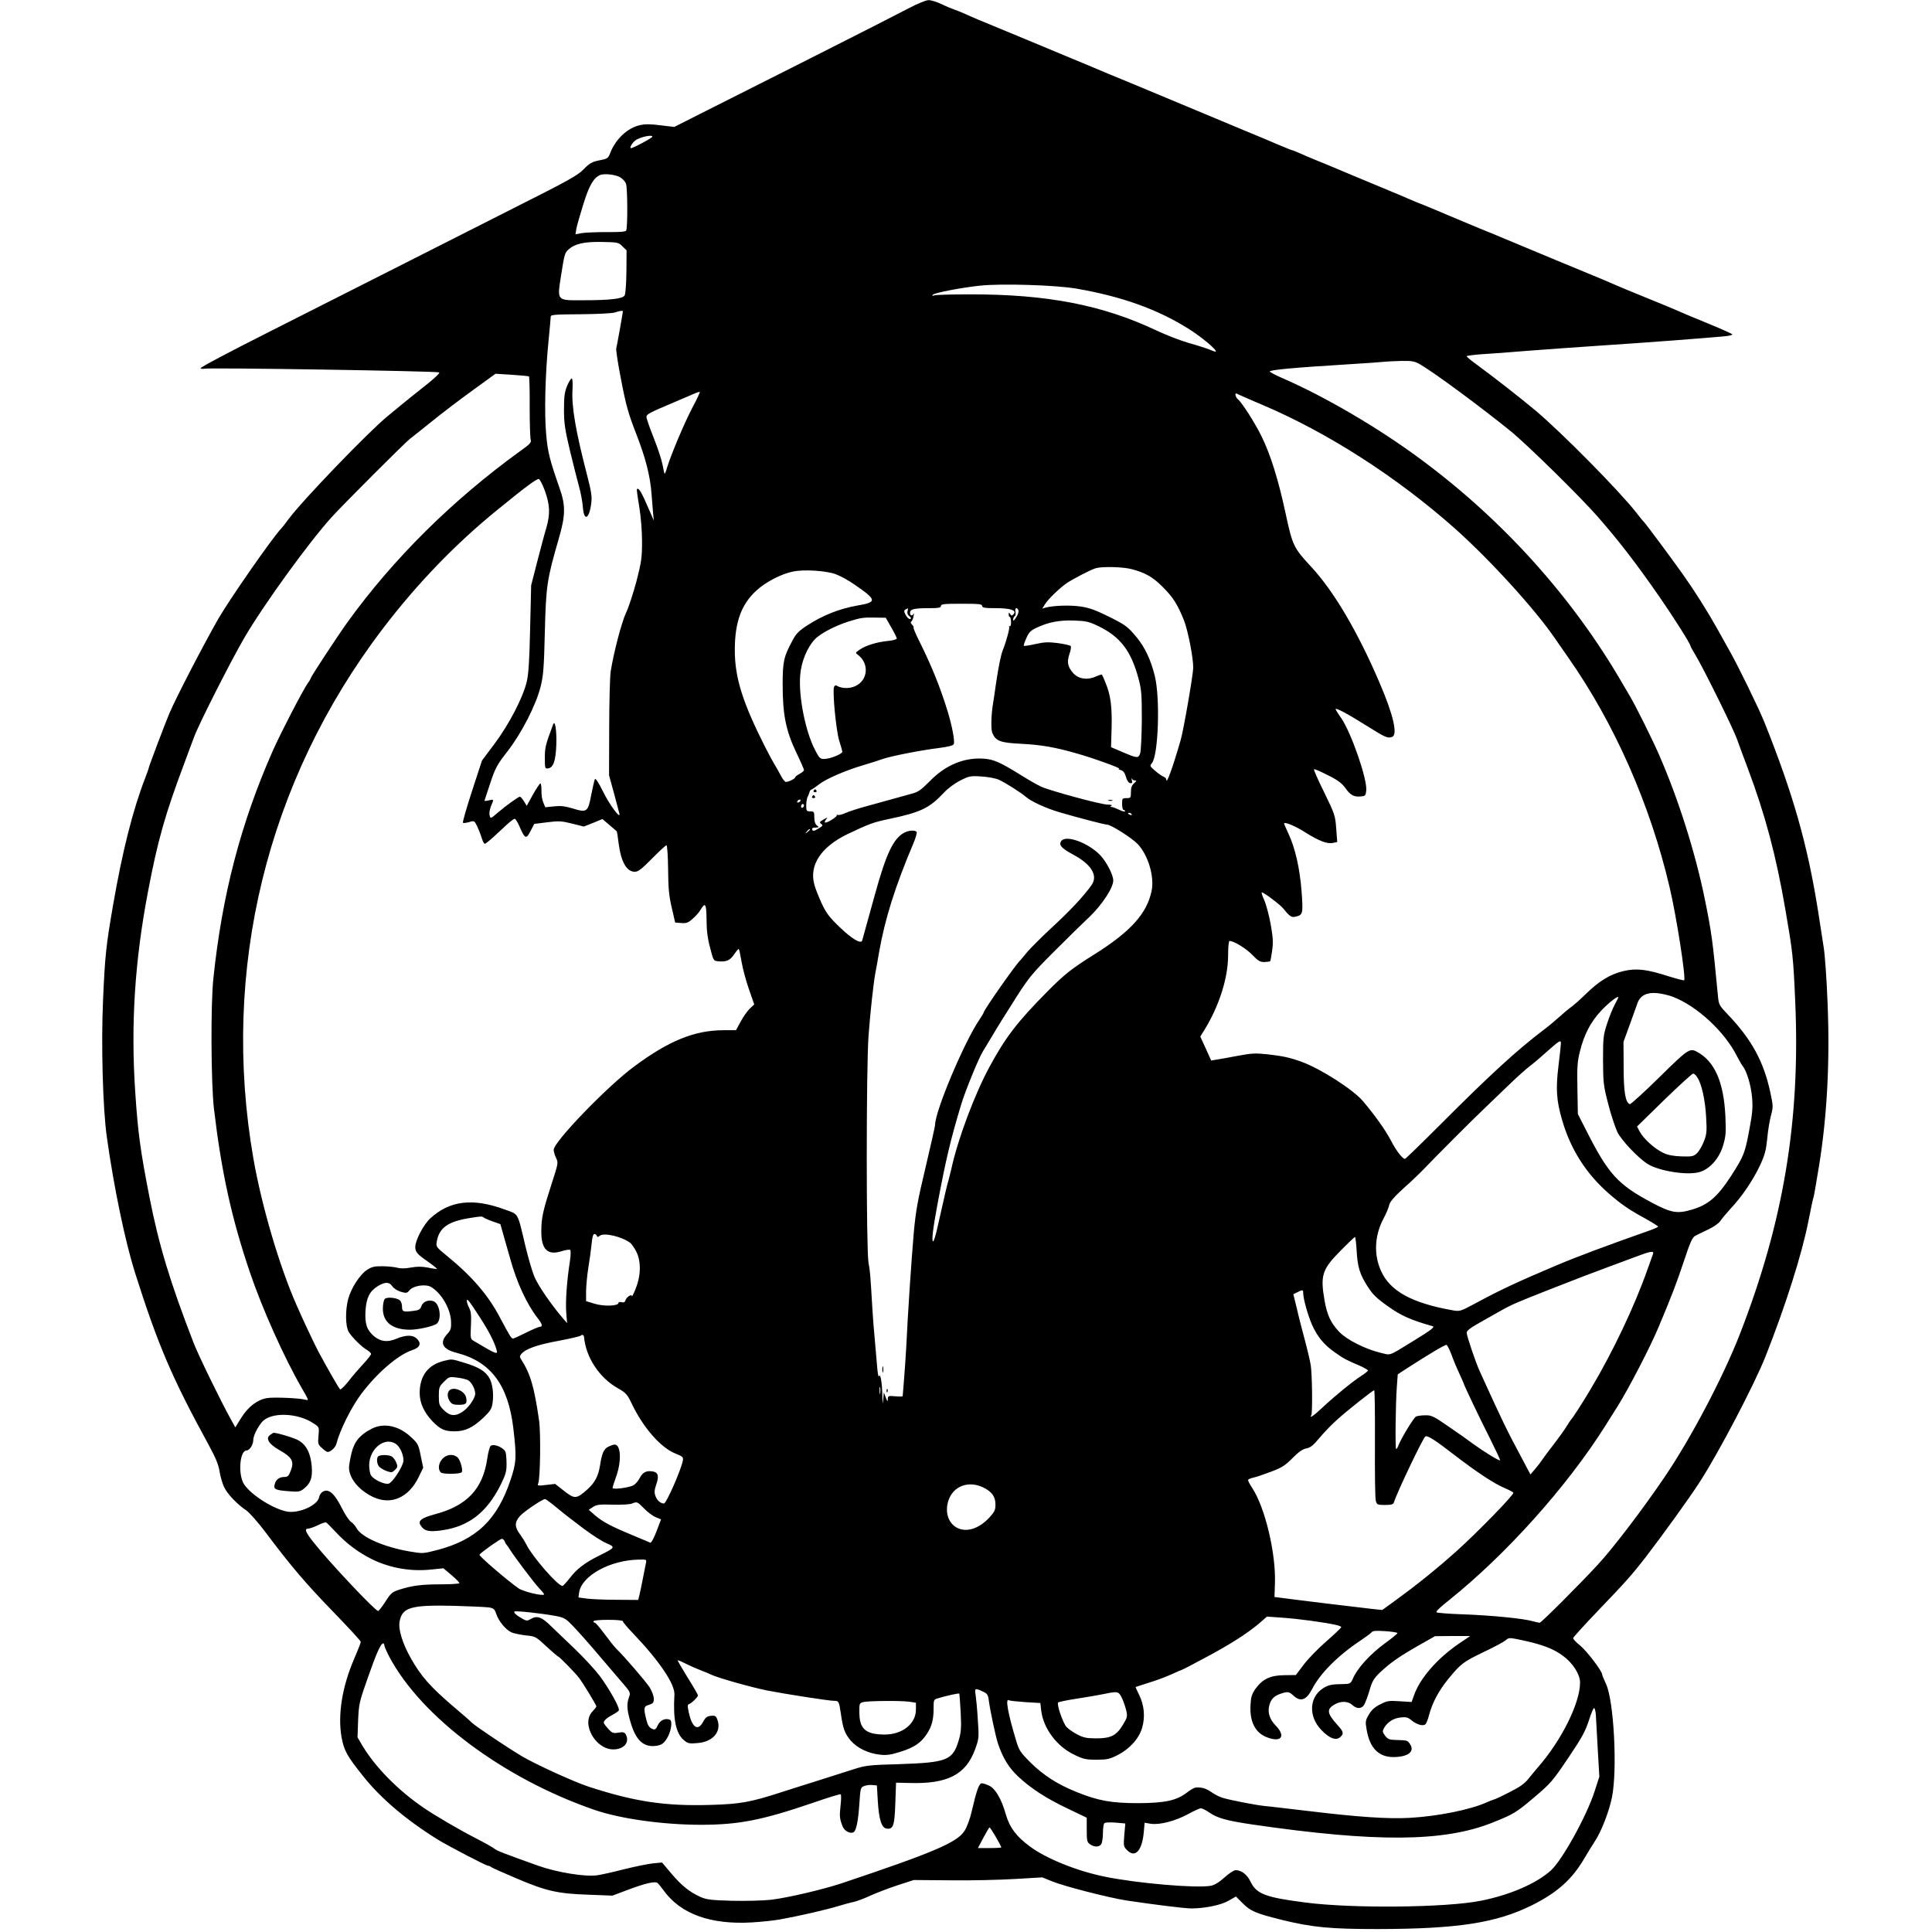 <?xml version="1.0" standalone="no"?>
<!DOCTYPE svg PUBLIC "-//W3C//DTD SVG 20010904//EN"
 "http://www.w3.org/TR/2001/REC-SVG-20010904/DTD/svg10.dtd">
<svg version="1.0" xmlns="http://www.w3.org/2000/svg"
 width="1312pt" height="1312pt" viewBox="0 0 1312 1312"
 preserveAspectRatio="xMidYMid meet">
<g transform="translate(0,1312) scale(0.1,-0.1)"
fill="#000000" stroke="none">
<path d="M6175 13066 c-55 -29 -356 -183 -670 -341 -313 -158 -650 -328 -748
-377 l-178 -90 -93 11 c-67 9 -105 9 -141 1 -83 -19 -162 -92 -200 -186 -15
-40 -19 -42 -75 -53 -50 -10 -66 -19 -107 -61 -41 -42 -106 -78 -468 -260
-231 -117 -591 -299 -800 -405 -209 -106 -597 -302 -862 -436 -272 -137 -478
-246 -471 -250 6 -4 17 -5 23 -3 22 9 1589 -16 1598 -25 5 -5 -37 -45 -104
-97 -62 -49 -133 -106 -158 -127 -25 -21 -66 -55 -91 -75 -132 -109 -578 -572
-671 -698 -20 -28 -43 -57 -51 -65 -61 -65 -346 -474 -426 -612 -98 -172 -285
-531 -332 -642 -27 -63 -140 -362 -140 -370 0 -4 -11 -34 -24 -68 -85 -221
-154 -495 -217 -857 -49 -282 -56 -350 -69 -646 -14 -309 -2 -745 26 -939 48
-342 124 -705 190 -915 157 -495 252 -717 501 -1172 47 -87 67 -133 74 -180 5
-35 20 -83 31 -107 23 -48 89 -117 152 -159 21 -15 79 -81 129 -147 176 -235
277 -352 461 -542 102 -105 186 -196 186 -203 0 -6 -20 -57 -44 -113 -82 -188
-113 -380 -87 -532 17 -93 36 -128 148 -268 120 -151 294 -298 507 -430 68
-42 327 -177 340 -177 7 0 16 -4 21 -9 6 -5 85 -40 177 -79 200 -85 277 -102
490 -109 l157 -6 109 41 c115 43 180 58 197 45 6 -4 24 -27 41 -50 116 -161
319 -234 599 -218 66 4 152 13 190 20 134 24 319 67 394 90 42 13 92 26 111
30 19 4 67 22 106 40 39 18 122 50 185 71 l114 37 250 -2 c138 -2 334 3 437 9
l186 11 64 -26 c82 -34 386 -112 508 -131 179 -27 395 -54 440 -54 91 0 204
23 254 53 l49 28 41 -41 c58 -59 91 -73 276 -119 206 -50 327 -61 646 -61 545
1 807 42 1048 162 170 85 271 175 352 313 26 44 60 99 75 122 44 66 96 201
116 299 37 188 13 650 -40 767 -15 32 -27 62 -27 66 0 23 -105 160 -149 196
-28 22 -49 45 -48 51 1 6 79 92 173 190 188 196 224 237 317 356 119 155 301
407 369 513 128 197 372 663 448 855 135 342 246 691 290 914 17 87 33 163 36
167 2 4 20 108 40 231 52 331 71 694 55 1083 -6 160 -18 333 -27 385 -8 52
-25 163 -38 245 -71 448 -169 793 -364 1280 -35 89 -178 381 -231 475 -11 19
-53 94 -92 165 -67 119 -149 249 -231 365 -84 118 -257 351 -268 360 -4 3 -26
30 -49 60 -115 147 -503 540 -681 690 -110 92 -275 221 -407 318 -35 25 -63
49 -63 53 0 3 48 10 108 14 59 3 186 13 282 21 96 8 342 25 545 39 331 22 632
45 814 61 35 3 59 10 55 14 -5 5 -81 39 -169 75 -88 36 -169 70 -180 75 -37
17 -170 72 -240 100 -72 29 -205 84 -240 100 -11 5 -76 33 -145 61 -69 28
-168 69 -220 91 -52 22 -131 55 -175 73 -44 18 -125 52 -180 75 -55 23 -131
55 -170 70 -38 16 -135 56 -215 90 -80 34 -161 68 -180 75 -19 7 -55 22 -80
33 -25 11 -112 48 -195 82 -82 34 -190 79 -240 100 -49 21 -130 55 -180 75
-49 20 -109 45 -132 56 -24 10 -45 19 -49 19 -3 0 -47 18 -97 39 -51 22 -148
63 -217 91 -142 59 -350 146 -395 165 -33 14 -192 80 -410 171 -77 31 -187 77
-245 102 -58 24 -141 59 -185 77 -44 18 -125 52 -180 75 -55 23 -147 61 -205
85 -194 80 -235 97 -285 120 -27 12 -61 26 -74 30 -13 4 -52 20 -85 36 -34 16
-74 29 -91 28 -16 0 -75 -24 -130 -53z m-1745 -874 c0 -9 -141 -84 -147 -78
-9 8 18 46 40 58 39 21 107 34 107 20z m-215 -278 c15 -10 31 -28 36 -41 11
-29 12 -303 1 -319 -4 -8 -50 -11 -132 -10 -69 0 -145 -3 -169 -7 l-43 -8 6
38 c4 21 25 95 47 165 39 127 70 180 113 199 30 13 111 3 141 -17z m12 -467
l28 -27 -1 -144 c-1 -79 -6 -152 -12 -162 -13 -23 -97 -33 -284 -33 -179 -1
-175 -6 -148 167 23 147 25 154 51 178 43 39 107 53 226 51 108 -2 114 -3 140
-30z m3083 -287 c306 -53 548 -139 760 -272 91 -57 196 -145 186 -156 -2 -1
-19 4 -39 13 -20 8 -83 29 -142 45 -58 17 -156 55 -218 84 -369 175 -745 248
-1273 247 -121 0 -229 -3 -240 -7 -14 -5 -16 -4 -8 5 11 13 196 48 318 61 146
16 516 4 656 -20z m-3080 -154 c0 -9 -40 -233 -45 -251 -3 -11 12 -110 34
-220 32 -167 49 -227 101 -360 65 -167 96 -288 105 -415 3 -41 8 -97 10 -125
l5 -50 -24 55 c-60 140 -78 171 -91 158 -2 -2 5 -55 16 -118 11 -70 19 -163
19 -237 0 -110 -4 -138 -38 -271 -22 -81 -53 -177 -70 -212 -30 -63 -84 -269
-105 -400 -5 -36 -10 -209 -10 -385 l-1 -320 33 -120 c18 -66 34 -129 37 -140
11 -45 -70 64 -113 154 -30 60 -49 88 -53 80 -4 -8 -15 -56 -25 -107 -22 -117
-29 -122 -126 -92 -54 16 -83 19 -128 14 l-58 -6 -14 33 c-8 19 -13 55 -12 82
0 26 -3 47 -7 47 -5 0 -27 -34 -51 -76 l-42 -76 -19 31 c-11 17 -23 31 -27 31
-10 0 -95 -61 -150 -108 -50 -43 -50 -43 -56 -19 -4 13 1 41 9 62 21 49 21 48
-14 40 -16 -4 -30 -5 -30 -3 0 2 18 55 39 119 35 105 46 125 116 215 96 123
194 314 226 440 19 77 23 127 29 374 8 312 14 354 94 630 47 161 48 227 5 348
-66 190 -79 239 -90 362 -13 142 -7 404 16 635 8 83 15 157 15 165 0 13 30 15
203 16 113 1 215 6 232 12 32 11 55 14 55 8z m5418 -363 c96 -56 411 -289 612
-452 115 -94 474 -447 591 -581 143 -164 257 -311 416 -540 94 -135 213 -323
213 -337 0 -3 15 -31 34 -62 55 -91 257 -500 282 -571 12 -36 45 -123 72 -195
119 -317 192 -589 256 -960 50 -290 54 -322 67 -623 36 -809 -79 -1499 -375
-2260 -115 -296 -337 -716 -515 -977 -145 -214 -351 -484 -450 -590 -130 -141
-385 -395 -395 -395 -6 0 -27 5 -46 10 -63 19 -282 40 -468 47 -100 3 -185 10
-187 14 -5 6 22 32 86 83 385 308 799 769 1059 1181 35 55 73 116 85 135 73
116 221 401 277 535 87 206 125 305 173 450 42 128 58 162 76 172 13 7 54 27
90 44 38 18 73 43 82 58 9 14 41 52 70 84 75 79 151 191 199 293 33 71 41 102
49 180 4 51 16 122 25 157 16 60 16 66 -4 159 -45 209 -126 358 -288 528 -60
63 -62 67 -68 130 -36 379 -43 427 -87 645 -65 323 -183 695 -315 995 -46 105
-157 328 -197 395 -16 28 -38 64 -47 80 -337 583 -807 1107 -1365 1521 -290
216 -655 430 -955 560 -41 18 -76 37 -77 41 -4 11 174 27 517 48 135 8 256 17
270 19 14 1 62 4 108 5 74 1 89 -2 130 -26z m-6056 -79 c3 -2 6 -95 5 -206 0
-112 3 -213 7 -224 6 -19 -5 -30 -75 -80 -456 -330 -859 -729 -1169 -1159 -69
-96 -250 -372 -250 -381 0 -3 -8 -18 -19 -32 -36 -52 -182 -334 -237 -457
-219 -495 -346 -983 -405 -1550 -19 -175 -16 -715 4 -885 51 -430 119 -741
244 -1110 83 -245 231 -576 351 -784 51 -88 51 -88 24 -81 -42 11 -209 18
-257 11 -65 -10 -128 -57 -176 -133 l-41 -66 -30 54 c-71 128 -219 432 -253
519 -160 413 -236 664 -300 990 -63 323 -78 438 -96 705 -32 466 -4 900 87
1375 65 342 115 519 245 865 22 61 53 142 67 180 34 92 250 517 342 675 132
226 441 652 594 820 86 94 496 504 530 530 18 14 89 70 157 125 68 55 192 149
274 208 l150 109 110 -7 c61 -4 113 -9 117 -11z m1108 -216 c-56 -108 -143
-315 -171 -406 -6 -23 -14 -41 -16 -39 -2 2 -8 30 -14 62 -6 33 -33 115 -60
182 -27 68 -49 131 -49 141 0 19 17 28 185 99 44 19 94 40 110 47 35 16 57 24
67 25 4 1 -19 -50 -52 -111z m3740 80 c19 -9 76 -33 125 -54 447 -189 917
-490 1315 -843 238 -212 546 -550 680 -747 8 -12 49 -71 91 -131 312 -445 556
-997 687 -1558 46 -192 112 -619 99 -632 -3 -2 -47 9 -99 25 -155 50 -222 58
-311 38 -91 -21 -168 -67 -264 -162 -37 -36 -81 -75 -98 -86 -16 -12 -50 -40
-75 -63 -25 -23 -74 -64 -110 -91 -177 -134 -364 -305 -698 -640 -129 -129
-237 -234 -241 -234 -17 0 -62 59 -96 126 -35 67 -106 168 -190 267 -65 77
-286 219 -415 266 -83 30 -126 39 -230 51 -83 9 -109 8 -205 -10 -60 -12 -126
-23 -145 -26 l-35 -6 -37 82 -37 81 30 48 c99 162 159 351 159 504 0 59 4 97
10 97 29 0 111 -50 154 -94 40 -42 54 -50 83 -49 19 1 36 3 38 5 3 2 9 35 14
72 8 56 6 89 -10 180 -11 61 -31 135 -44 164 -13 28 -20 52 -16 52 14 0 125
-84 146 -110 42 -53 56 -62 83 -55 50 12 52 18 41 170 -12 157 -43 295 -89
393 -16 35 -30 66 -30 69 0 15 76 -16 143 -59 93 -59 151 -81 190 -72 l28 6
-7 91 c-6 88 -10 99 -81 245 -42 84 -73 155 -70 158 3 3 45 -15 94 -40 70 -35
96 -55 121 -90 34 -48 59 -60 108 -54 26 3 29 7 32 41 7 78 -101 388 -169 489
-22 31 -39 59 -39 62 0 12 79 -30 205 -109 134 -84 149 -91 179 -79 39 15 8
150 -85 366 -149 349 -311 622 -463 787 -121 130 -128 143 -176 366 -50 232
-102 397 -163 522 -45 91 -132 228 -161 252 -16 13 -23 46 -8 38 4 -2 23 -11
42 -19z m-4739 -643 c34 -96 36 -155 9 -250 -12 -39 -39 -142 -62 -230 l-41
-160 -7 -295 c-5 -227 -11 -311 -24 -364 -27 -108 -120 -286 -217 -416 l-86
-115 -68 -208 c-37 -114 -65 -211 -61 -214 3 -4 22 -1 41 4 35 11 36 10 54
-25 10 -21 24 -56 31 -79 7 -24 17 -43 22 -43 5 0 33 22 61 48 29 26 70 65 92
85 22 20 45 37 50 37 6 0 21 -25 34 -55 35 -82 45 -86 74 -28 l25 48 88 11
c79 10 98 9 169 -9 l80 -20 63 25 63 26 47 -40 c26 -22 49 -42 50 -43 2 -2 8
-39 13 -82 16 -125 54 -193 110 -193 23 0 46 18 117 90 49 50 93 90 98 90 5 0
10 -73 11 -163 1 -131 6 -181 25 -262 l23 -100 42 -3 c34 -3 47 2 77 29 20 17
44 44 53 60 32 55 40 43 41 -64 0 -72 7 -129 24 -192 23 -90 23 -90 57 -93 54
-5 79 6 107 48 15 22 29 38 31 36 3 -3 11 -42 19 -88 8 -46 30 -129 50 -186
l36 -103 -29 -27 c-16 -15 -44 -54 -62 -87 l-33 -61 -87 0 c-197 -1 -372 -73
-608 -249 -184 -137 -543 -510 -543 -563 0 -12 7 -36 16 -55 16 -33 15 -37
-29 -173 -59 -183 -71 -234 -71 -324 -1 -124 42 -167 137 -137 28 9 55 13 59
9 5 -5 4 -40 -2 -78 -21 -134 -30 -270 -25 -344 l6 -75 -26 30 c-78 90 -171
225 -195 283 -16 37 -42 128 -60 202 -59 246 -44 220 -144 257 -214 79 -373
60 -503 -60 -48 -44 -103 -150 -103 -196 1 -34 13 -48 88 -100 34 -24 61 -46
59 -48 -2 -1 -30 2 -61 9 -43 8 -73 8 -117 0 -39 -7 -70 -7 -91 -1 -18 5 -63
10 -99 10 -54 1 -73 -3 -106 -24 -48 -31 -109 -124 -129 -200 -20 -77 -18
-185 4 -222 23 -37 87 -101 125 -123 15 -9 27 -21 27 -27 0 -5 -23 -35 -51
-65 -28 -30 -74 -83 -101 -118 -27 -34 -53 -60 -58 -57 -7 4 -79 129 -147 255
-25 47 -104 213 -149 317 -116 262 -237 674 -293 994 -223 1281 90 2564 878
3599 234 307 495 578 784 812 185 151 262 208 276 205 7 -1 26 -38 42 -82z
m3984 -530 c92 -24 145 -54 212 -122 70 -70 99 -116 143 -225 27 -68 64 -256
63 -323 0 -45 -66 -425 -85 -490 -55 -191 -98 -309 -98 -268 0 7 -8 14 -17 18
-10 3 -36 21 -58 40 -37 32 -38 35 -23 52 44 49 58 441 20 593 -26 107 -67
194 -123 262 -63 75 -72 82 -194 143 -83 41 -129 58 -185 66 -71 11 -186 7
-239 -7 l-23 -7 18 29 c23 37 97 108 148 144 47 31 159 89 196 101 44 13 184
10 245 -6z m-2013 -33 c31 -11 90 -43 130 -71 155 -107 157 -120 16 -144 -118
-21 -232 -66 -336 -134 -57 -37 -76 -56 -100 -102 -60 -111 -67 -143 -67 -301
0 -203 22 -311 91 -457 30 -62 54 -117 54 -123 0 -5 -13 -16 -30 -25 -16 -9
-30 -19 -30 -24 0 -9 -45 -31 -63 -31 -7 0 -24 21 -37 48 -14 26 -32 58 -41
72 -9 14 -39 70 -67 125 -150 298 -202 464 -202 650 0 190 44 311 147 405 63
58 169 113 249 129 73 15 219 6 286 -17z m998 -217 c0 -12 17 -15 93 -15 101
0 145 -15 119 -42 -11 -11 -14 -10 -22 2 -8 13 -10 12 -10 -2 0 -10 3 -18 8
-18 4 0 7 -16 8 -35 0 -20 -4 -31 -9 -28 -6 3 -7 2 -4 -4 5 -9 -20 -101 -43
-158 -13 -32 -29 -111 -46 -225 -8 -58 -17 -118 -20 -135 -13 -77 -16 -177 -5
-203 24 -55 54 -66 196 -73 134 -7 229 -23 375 -65 112 -31 309 -103 290 -104
-8 -1 -4 -5 10 -9 18 -5 28 -18 36 -46 6 -24 18 -41 28 -43 14 -3 17 1 12 20
-3 12 -3 17 0 11 3 -7 13 -13 21 -13 13 0 11 -4 -5 -19 -16 -13 -22 -30 -22
-60 0 -39 -2 -41 -30 -41 -28 0 -30 -2 -30 -40 0 -22 5 -40 10 -40 6 0 10 -4
10 -9 0 -5 -18 -1 -40 10 -21 10 -45 19 -52 19 -10 0 -10 2 -1 8 8 5 -3 8 -25
8 -45 0 -391 94 -452 122 -25 12 -81 43 -125 71 -153 95 -195 114 -265 119
-133 9 -259 -43 -366 -153 -62 -62 -78 -74 -130 -87 -32 -9 -86 -24 -119 -33
-33 -9 -109 -30 -170 -47 -60 -16 -129 -38 -153 -49 -24 -11 -48 -16 -55 -13
-7 4 -9 3 -4 -1 8 -9 -72 -59 -81 -50 -3 2 1 12 9 22 12 15 10 14 -18 -2 -28
-16 -30 -20 -16 -30 13 -10 11 -14 -20 -32 -29 -18 -36 -19 -41 -7 -4 10 3 14
22 14 25 1 25 2 10 14 -12 9 -18 27 -18 55 0 38 -2 41 -27 41 -26 0 -28 3 -28
43 1 23 5 49 10 57 5 8 10 22 12 30 1 8 7 16 13 18 6 2 31 19 54 37 50 38 182
95 306 131 47 14 103 32 125 40 54 19 257 59 378 74 70 9 100 17 104 27 8 20
-11 122 -41 220 -51 167 -108 308 -197 487 -22 43 -37 81 -35 84 3 2 -2 11
-10 20 -9 9 -12 17 -6 21 6 3 13 20 16 36 3 17 3 24 0 18 -9 -19 -24 -15 -24
6 0 24 26 31 128 31 66 0 82 3 82 15 0 13 22 15 140 15 118 0 140 -2 140 -15z
m-507 -35 c-4 -13 1 -26 12 -34 11 -8 14 -15 8 -19 -6 -4 -18 4 -27 18 -19 29
-20 42 -3 48 6 3 13 6 14 6 0 1 -1 -8 -4 -19z m753 5 c3 -8 -3 -29 -15 -47
-13 -22 -21 -27 -21 -16 0 9 5 20 11 24 6 3 8 17 5 30 -7 26 11 34 20 9z
m-864 -115 c21 -36 38 -70 38 -76 0 -6 -27 -14 -63 -17 -73 -7 -150 -31 -191
-60 -27 -19 -28 -21 -11 -33 80 -59 70 -175 -18 -214 -41 -18 -92 -16 -126 4
-6 4 -14 0 -17 -9 -12 -30 14 -298 35 -365 12 -36 21 -70 21 -75 0 -15 -79
-47 -119 -49 -31 -1 -36 3 -65 59 -65 122 -114 363 -102 509 7 91 47 189 99
244 37 40 138 92 228 121 84 26 101 29 184 27 l70 -1 37 -65z m1409 7 c147
-72 220 -166 271 -357 20 -76 22 -107 22 -280 -1 -107 -6 -208 -11 -225 -12
-36 -20 -35 -123 9 l-75 32 4 135 c3 145 -7 220 -42 304 -11 28 -22 52 -24 54
-1 2 -21 -4 -43 -14 -56 -25 -116 -16 -152 24 -38 43 -44 76 -25 131 9 25 12
49 8 53 -5 5 -45 14 -88 20 -65 8 -92 7 -153 -7 -40 -9 -75 -14 -77 -12 -3 2
5 26 17 53 17 39 30 52 69 70 80 38 158 53 257 49 80 -3 99 -7 165 -39z m-676
-1043 c44 -20 149 -87 180 -114 36 -32 138 -79 230 -106 130 -38 307 -84 323
-84 26 0 168 -90 208 -132 72 -76 115 -223 94 -320 -32 -152 -142 -274 -385
-427 -160 -100 -207 -138 -322 -254 -205 -207 -284 -310 -393 -511 -101 -186
-216 -492 -260 -696 -7 -30 -16 -66 -20 -80 -8 -24 -15 -55 -72 -307 -12 -57
-26 -103 -31 -103 -12 0 -2 84 28 245 59 316 91 449 164 690 26 86 118 311
145 354 12 20 40 65 61 101 21 36 54 90 73 120 19 30 45 71 57 90 118 189 135
210 295 370 91 91 196 194 234 229 89 85 166 201 166 252 0 38 -46 127 -89
172 -82 85 -235 140 -265 95 -17 -27 2 -48 79 -90 126 -67 173 -143 128 -208
-53 -75 -145 -174 -279 -297 -66 -62 -138 -134 -160 -160 -21 -26 -41 -50 -44
-53 -27 -22 -250 -340 -250 -356 0 -3 -13 -24 -28 -47 -105 -154 -303 -625
-302 -717 0 -8 -29 -136 -64 -285 -55 -230 -67 -297 -81 -450 -17 -199 -41
-560 -50 -760 -4 -71 -11 -177 -16 -235 -5 -58 -9 -108 -9 -111 0 -3 -22 -4
-50 -1 -47 4 -50 3 -51 -19 0 -20 -3 -18 -14 11 l-13 35 -4 -45 c-4 -40 -5
-39 -6 15 -1 88 -13 164 -22 140 -4 -12 -10 16 -14 70 -4 50 -11 133 -16 185
-5 52 -12 138 -15 190 -14 236 -16 268 -27 325 -16 92 -16 1313 0 1540 12 163
34 360 46 425 3 14 15 79 26 145 40 226 108 444 235 743 14 34 23 67 20 72 -9
14 -52 12 -83 -4 -75 -39 -124 -142 -202 -426 -46 -168 -81 -293 -85 -307 -8
-26 -70 11 -153 91 -70 67 -91 95 -122 161 -20 44 -43 101 -50 128 -36 132 45
255 224 342 151 72 177 81 286 104 210 44 271 73 365 173 30 33 76 67 115 87
61 31 70 33 145 28 47 -3 96 -12 120 -23z m-1350 -144 c-3 -5 -11 -10 -16 -10
-6 0 -7 5 -4 10 3 6 11 10 16 10 6 0 7 -4 4 -10z m25 -29 c0 -6 -4 -13 -10
-16 -5 -3 -10 1 -10 9 0 9 5 16 10 16 6 0 10 -4 10 -9z m2225 -61 c3 -6 -1 -7
-9 -4 -18 7 -21 14 -7 14 6 0 13 -4 16 -10z m-2185 -104 c0 -2 -8 -10 -17 -17
-16 -13 -17 -12 -4 4 13 16 21 21 21 13z m5860 -1135 c164 -63 353 -237 437
-406 14 -27 31 -57 38 -65 27 -34 56 -131 63 -211 6 -70 3 -108 -20 -229 -29
-153 -37 -173 -124 -308 -90 -139 -154 -194 -263 -226 -101 -30 -140 -23 -270
45 -236 126 -298 193 -453 500 l-53 104 -3 173 c-3 147 0 184 17 252 29 115
71 197 142 274 51 55 119 108 119 93 0 -3 -11 -24 -24 -48 -13 -24 -37 -82
-52 -129 -26 -79 -28 -96 -28 -250 1 -156 3 -172 36 -300 19 -74 48 -159 62
-189 30 -58 140 -174 204 -215 77 -48 267 -79 351 -56 70 19 135 91 162 180
19 64 21 87 16 199 -11 233 -73 375 -194 439 -48 26 -61 17 -255 -174 -104
-102 -194 -184 -200 -182 -30 10 -42 82 -42 253 l-1 170 42 115 c23 63 47 130
53 148 19 52 63 74 132 68 31 -3 80 -14 108 -25z m-760 -316 c0 -9 -7 -75 -16
-148 -20 -161 -15 -240 25 -376 57 -196 162 -361 315 -495 89 -77 134 -108
249 -171 48 -27 87 -51 87 -55 0 -3 -24 -14 -52 -24 -298 -105 -502 -181 -643
-241 -262 -111 -374 -163 -546 -256 -105 -56 -105 -56 -160 -46 -273 49 -419
130 -480 265 -51 111 -45 241 16 356 18 34 36 76 39 93 5 22 33 55 99 115 51
45 111 103 135 128 89 93 324 329 419 419 54 52 134 129 178 171 44 42 100 92
125 111 24 18 78 64 120 102 79 70 90 77 90 52z m926 -231 c30 -44 54 -156 60
-269 6 -97 4 -117 -15 -166 -12 -31 -33 -67 -47 -80 -23 -22 -33 -24 -105 -22
-56 2 -93 9 -124 24 -58 27 -134 96 -159 143 l-19 36 184 180 c101 98 190 179
196 179 7 1 20 -10 29 -25z m-8240 -953 c5 -4 32 -16 61 -26 l51 -18 20 -71
c11 -39 32 -113 47 -165 44 -160 113 -309 186 -402 32 -40 36 -59 15 -59 -7 0
-50 -18 -94 -40 -44 -22 -83 -40 -88 -40 -12 0 -24 21 -87 139 -80 154 -191
283 -360 421 -76 62 -77 64 -71 99 16 91 73 133 209 157 90 15 99 16 111 5z
m767 -123 c3 -10 7 -10 20 0 29 24 155 -7 209 -50 9 -8 27 -34 39 -58 33 -64
32 -162 -4 -250 -14 -36 -26 -59 -26 -52 -1 18 -38 -7 -44 -29 -3 -12 -11 -16
-26 -12 -12 3 -21 1 -21 -5 0 -21 -98 -25 -160 -6 l-60 18 0 65 c0 36 7 109
15 161 9 52 18 120 21 150 7 67 11 80 23 80 5 0 11 -6 14 -12z m5160 -105 c6
-107 22 -158 74 -239 35 -55 61 -80 140 -136 88 -63 156 -93 302 -134 17 -5
-7 -24 -129 -99 -180 -110 -150 -99 -231 -80 -100 25 -221 86 -272 138 -59 61
-85 116 -102 215 -30 171 -17 212 109 339 50 51 94 92 97 93 4 0 9 -44 12 -97z
m2012 -20 c-4 -10 -20 -56 -37 -103 -88 -251 -236 -562 -387 -815 -55 -93
-122 -196 -132 -205 -3 -3 -15 -22 -28 -42 -12 -21 -52 -77 -89 -125 -37 -48
-75 -99 -84 -113 -9 -14 -30 -40 -46 -59 l-29 -34 -63 119 c-99 185 -124 236
-280 579 -28 60 -90 244 -90 265 0 13 27 34 88 68 48 27 114 64 147 83 69 39
106 55 335 145 188 74 275 107 410 157 52 19 131 49 175 65 95 36 120 40 110
15z m-8561 -218 c9 -13 34 -30 57 -37 38 -11 43 -10 59 9 26 33 111 45 148 23
71 -43 132 -149 135 -234 2 -47 -2 -59 -24 -83 -57 -61 -36 -105 62 -130 231
-59 350 -217 385 -512 23 -198 21 -232 -19 -351 -90 -270 -231 -405 -494 -475
-100 -26 -102 -26 -190 -11 -176 30 -330 98 -362 159 -8 15 -24 34 -37 42 -12
8 -39 47 -59 87 -40 79 -68 114 -96 123 -27 9 -56 -11 -62 -43 -11 -56 -142
-113 -222 -96 -103 22 -260 127 -294 196 -35 73 -20 218 23 218 21 0 46 39 46
72 0 27 29 86 59 121 59 70 244 64 352 -10 37 -24 37 -25 32 -82 -5 -54 -4
-60 23 -84 16 -15 33 -27 39 -27 21 0 53 30 60 57 22 89 101 248 169 338 105
140 248 264 344 296 54 18 66 45 33 78 -27 27 -74 27 -139 0 -61 -26 -107 -20
-152 17 -49 42 -63 83 -58 172 6 90 28 134 85 169 49 29 77 29 97 -2z m6186
-47 c0 -38 32 -151 60 -215 37 -82 82 -136 155 -187 63 -44 74 -50 168 -90 31
-14 57 -29 57 -33 -1 -4 -21 -21 -45 -36 -57 -36 -182 -138 -265 -216 -58 -55
-91 -77 -75 -51 9 15 6 278 -4 340 -5 30 -23 107 -40 170 -17 63 -42 159 -54
213 l-24 98 26 13 c37 19 41 19 41 -6z m-5588 -169 c56 -86 94 -160 109 -212
7 -25 6 -27 -12 -22 -12 4 -44 21 -72 38 -29 17 -61 36 -73 43 -19 11 -20 19
-16 101 3 69 1 97 -12 121 -9 17 -16 39 -16 48 0 21 16 1 92 -117z m704 -127
c12 -139 104 -279 231 -350 54 -31 63 -41 92 -102 78 -164 197 -300 296 -340
52 -21 56 -25 52 -49 -13 -66 -112 -291 -128 -291 -23 0 -48 21 -58 51 -9 25
-7 41 6 80 20 56 12 82 -27 87 -40 6 -65 -6 -84 -42 -10 -20 -29 -43 -42 -51
-27 -17 -144 -33 -144 -19 0 5 11 41 25 79 37 105 31 215 -11 215 -8 0 -28 -7
-44 -15 -30 -15 -43 -46 -55 -125 -12 -75 -35 -118 -87 -165 -73 -65 -86 -66
-157 -10 l-61 48 -61 -7 c-57 -7 -61 -6 -54 11 14 32 18 338 6 425 -33 230
-59 318 -121 415 -12 18 -12 24 0 38 29 35 108 63 250 89 79 15 149 31 154 36
9 9 20 5 22 -8z m5890 -119 c12 -34 36 -92 53 -128 17 -37 31 -68 31 -70 0 -8
104 -227 176 -369 41 -82 73 -150 71 -153 -6 -5 -109 58 -182 111 -33 25 -109
79 -170 120 -98 68 -115 76 -155 75 -25 0 -53 -4 -63 -8 -16 -6 -106 -155
-123 -203 -4 -10 -9 -18 -13 -18 -7 0 -4 305 5 426 l6 81 61 40 c149 96 261
163 270 160 5 -1 20 -30 33 -64z m-3879 -265 c-2 -13 -4 -5 -4 17 -1 22 1 32
4 23 2 -10 2 -28 0 -40z m3360 -340 c-1 -200 1 -375 6 -390 7 -26 11 -28 63
-28 43 0 56 4 60 18 23 72 197 436 213 447 15 9 65 -23 201 -128 149 -115 271
-195 340 -223 30 -13 56 -27 57 -31 5 -14 -243 -268 -384 -395 -140 -125 -267
-227 -412 -333 l-94 -68 -61 6 c-62 7 -515 61 -616 75 l-55 7 3 95 c7 202 -67
512 -154 645 -18 27 -31 52 -28 56 2 4 19 11 37 15 17 3 71 22 119 40 74 28
97 43 145 92 42 42 68 61 94 66 28 5 47 20 90 72 30 36 83 91 118 122 73 66
243 200 253 201 4 1 6 -162 5 -361z m-2660 -299 c59 -29 83 -62 83 -116 0 -37
-6 -50 -41 -88 -71 -77 -155 -103 -220 -70 -60 32 -84 108 -58 186 33 98 136
136 236 88z m-2925 -114 c91 -75 116 -94 213 -167 55 -41 124 -86 154 -98 62
-27 61 -29 -52 -85 -96 -48 -151 -90 -198 -152 -23 -29 -45 -53 -49 -53 -32 0
-203 197 -245 280 -9 19 -28 49 -41 67 -40 53 -41 84 -4 127 28 31 153 116
172 116 3 0 26 -16 50 -35z m622 -29 c23 -24 59 -51 79 -59 l36 -15 -31 -82
c-18 -47 -36 -79 -42 -76 -6 3 -65 27 -131 55 -137 57 -194 87 -248 134 l-39
34 29 19 c24 16 43 19 133 16 58 -2 117 2 130 7 37 15 37 14 84 -33z m-2095
-159 c74 -79 153 -139 248 -186 123 -60 265 -85 406 -69 l78 8 55 -46 c30 -26
54 -50 54 -55 0 -4 -57 -8 -127 -8 -133 0 -197 -9 -284 -37 -46 -15 -56 -24
-92 -81 -22 -34 -45 -63 -49 -63 -20 0 -325 324 -432 458 -65 81 -72 102 -38
102 9 1 37 11 62 23 25 13 50 21 55 18 6 -3 34 -32 64 -64z m1148 -64 c4 -10
9 -20 13 -23 3 -3 14 -18 24 -35 37 -57 160 -220 197 -260 21 -22 36 -41 34
-43 -11 -12 -143 20 -174 42 -83 59 -270 220 -265 228 10 16 139 107 152 108
7 0 16 -8 19 -17z m959 -150 c-3 -16 -13 -63 -21 -106 -8 -43 -19 -93 -23
-110 l-8 -32 -145 1 c-79 0 -170 4 -203 8 l-58 8 5 35 c19 114 212 219 406
222 53 1 53 1 47 -26z m-1065 -299 c31 -5 38 -11 49 -44 17 -51 66 -109 105
-126 18 -7 62 -16 97 -20 63 -6 67 -8 139 -75 41 -38 77 -68 80 -69 8 0 113
-108 141 -144 27 -35 118 -185 118 -194 0 -3 -12 -19 -27 -35 -78 -81 20 -257
142 -257 72 0 113 48 85 101 -9 16 -18 18 -50 13 -36 -6 -43 -3 -70 26 -16 18
-30 36 -30 42 0 14 22 33 60 53 19 10 38 23 42 29 10 15 -62 144 -130 236 -31
41 -106 122 -166 180 -61 58 -134 129 -164 157 -62 62 -94 73 -135 50 -25 -15
-31 -15 -55 -2 -41 22 -66 44 -59 51 7 7 176 -11 276 -29 52 -9 71 -18 100
-47 40 -38 138 -149 222 -249 30 -35 85 -100 123 -144 67 -77 69 -80 58 -111
-18 -48 -15 -91 13 -181 36 -118 90 -164 176 -150 32 6 45 15 66 46 30 46 43
123 21 131 -31 12 -65 -4 -81 -38 -15 -31 -19 -33 -41 -23 -18 9 -28 25 -36
58 -21 83 -19 94 18 104 27 9 32 14 32 41 0 18 -13 52 -28 77 -26 40 -177 216
-228 264 -11 11 -46 55 -78 98 -31 42 -61 77 -66 77 -6 0 -10 5 -10 10 0 6 40
10 100 10 61 0 100 -4 100 -10 0 -6 31 -43 70 -83 179 -188 284 -344 280 -415
-10 -167 10 -263 63 -308 28 -24 37 -26 93 -21 107 8 166 79 135 161 -9 23
-16 27 -43 24 -26 -2 -37 -11 -53 -40 -35 -66 -74 -42 -97 61 -10 46 -10 55 2
59 17 6 60 48 60 59 0 5 -32 60 -71 122 -38 62 -69 115 -67 116 2 2 26 -8 53
-22 28 -14 73 -34 100 -44 28 -11 64 -26 81 -34 46 -21 265 -83 374 -105 118
-23 417 -70 453 -70 33 0 35 -3 47 -86 15 -105 27 -136 67 -184 44 -51 121
-88 201 -96 45 -5 74 0 137 20 93 29 138 60 177 118 35 52 48 98 48 175 0 61
0 62 33 71 51 16 138 35 141 31 2 -2 6 -60 10 -128 5 -107 3 -134 -14 -191
-40 -134 -79 -149 -400 -160 -213 -6 -230 -8 -320 -37 -52 -17 -162 -52 -245
-78 -82 -26 -192 -60 -243 -77 -208 -67 -274 -79 -478 -85 -308 -9 -513 22
-824 123 -104 34 -359 151 -455 207 -103 62 -311 201 -340 228 -16 16 -70 63
-120 105 -161 137 -226 210 -296 335 -56 99 -86 197 -75 249 18 95 77 112 371
105 110 -3 216 -8 236 -11z m5579 -90 c149 -21 212 -34 208 -45 -2 -5 -48 -49
-103 -97 -55 -48 -124 -119 -152 -157 l-53 -70 -79 -1 c-94 -1 -147 -26 -195
-92 -25 -36 -31 -55 -34 -112 -6 -109 31 -184 105 -215 101 -42 139 1 67 76
-43 44 -57 90 -44 139 12 43 32 63 79 79 47 15 54 14 85 -14 48 -44 87 -31
126 44 54 106 175 228 330 331 36 24 70 49 75 56 7 10 32 11 93 7 45 -3 82 -9
82 -13 0 -4 -37 -35 -83 -68 -103 -75 -191 -172 -221 -244 -13 -29 -19 -33
-53 -34 -91 -1 -111 -5 -150 -30 -93 -61 -98 -191 -10 -282 56 -59 103 -75
131 -46 23 23 20 34 -25 84 -67 75 -71 103 -18 134 43 26 93 25 122 -2 30 -28
63 -28 81 1 7 12 24 56 36 97 18 63 30 82 69 120 72 68 129 108 258 182 l118
67 119 1 120 0 -80 -54 c-145 -100 -261 -233 -301 -347 l-17 -47 -81 5 c-73 5
-86 3 -132 -21 -37 -18 -59 -38 -77 -69 -23 -39 -25 -48 -16 -99 20 -126 80
-189 180 -190 101 0 149 36 116 87 -18 27 -18 27 -95 29 -46 1 -56 5 -75 29
-19 26 -19 30 -6 54 23 39 63 65 112 70 36 4 49 1 73 -19 34 -28 74 -41 93
-29 7 4 19 34 27 66 22 82 66 165 130 243 85 104 101 116 240 183 72 34 139
70 151 81 21 18 23 18 114 -1 141 -31 210 -58 276 -107 66 -49 114 -125 114
-180 0 -140 -127 -395 -289 -579 -14 -17 -42 -50 -62 -75 -27 -34 -61 -57
-131 -92 -52 -27 -98 -48 -102 -48 -3 0 -25 -9 -49 -19 -108 -50 -337 -96
-527 -106 -143 -8 -351 6 -680 46 -140 16 -277 33 -305 35 -63 7 -239 41 -285
56 -19 6 -53 23 -75 39 -37 25 -64 33 -106 30 -9 -1 -36 -16 -60 -35 -71 -54
-149 -70 -329 -71 -180 0 -271 16 -415 74 -133 53 -229 115 -317 202 -69 69
-78 83 -97 147 -57 188 -75 292 -50 276 6 -4 57 -9 113 -13 l101 -6 6 -53 c15
-120 106 -242 224 -298 61 -30 79 -34 151 -34 70 0 89 4 141 30 83 42 147 112
169 186 22 75 14 155 -20 224 -15 29 -25 53 -24 54 2 1 44 14 93 30 50 15 118
41 153 57 35 16 65 29 67 29 3 0 73 36 156 81 170 90 287 165 369 234 l54 47
96 -7 c52 -3 142 -13 200 -21z m-6290 -167 c0 -8 16 -44 35 -80 217 -408 776
-825 1390 -1037 180 -62 469 -102 730 -102 254 1 408 31 749 147 103 36 191
63 195 60 4 -2 4 -37 -1 -77 -8 -73 -6 -89 14 -141 12 -30 48 -50 72 -41 20 8
34 73 42 197 7 104 8 109 32 118 14 6 40 9 56 7 l31 -3 6 -105 c8 -129 26
-184 61 -188 44 -5 53 19 58 172 l5 140 90 -2 c259 -8 384 56 447 229 26 72
27 77 18 205 -4 71 -12 147 -15 167 -8 42 -2 45 49 20 31 -14 36 -22 41 -62
10 -73 46 -242 62 -291 33 -98 74 -165 136 -223 86 -81 190 -149 340 -220
l127 -61 0 -83 c0 -73 2 -83 22 -97 31 -22 65 -20 78 3 5 11 10 44 10 73 0 29
4 58 8 65 5 7 29 9 76 6 l68 -6 -7 -78 c-6 -75 -5 -80 20 -104 53 -54 100 -4
112 119 l6 68 42 -7 c61 -9 167 19 252 65 40 22 79 40 88 40 9 0 35 -13 58
-29 53 -37 116 -55 292 -81 838 -122 1299 -119 1628 12 145 58 161 67 284 171
116 99 124 107 242 283 83 123 107 168 130 238 15 48 31 87 36 87 5 -1 10 -20
12 -43 1 -24 7 -128 13 -233 l11 -190 -32 -99 c-54 -168 -220 -468 -297 -538
-99 -89 -279 -167 -477 -206 -236 -47 -872 -53 -1188 -12 -274 35 -334 58
-375 142 -22 48 -62 78 -101 78 -12 0 -45 -22 -75 -49 -36 -33 -68 -52 -93
-57 -97 -18 -497 16 -722 62 -189 39 -395 122 -506 204 -93 69 -138 128 -164
217 -30 107 -71 176 -114 197 -19 9 -42 16 -50 16 -18 0 -36 -51 -67 -186 -12
-54 -33 -111 -50 -137 -50 -79 -210 -147 -837 -357 -131 -43 -362 -97 -476
-111 -56 -6 -170 -9 -265 -7 -143 4 -174 8 -215 26 -75 34 -127 76 -197 158
l-64 76 -63 -6 c-35 -4 -123 -22 -196 -40 -72 -19 -155 -37 -183 -41 -83 -11
-272 20 -399 65 -233 83 -280 102 -295 114 -8 8 -69 42 -135 76 -111 57 -278
155 -350 205 -171 117 -321 269 -410 414 l-37 63 4 116 c5 112 8 125 66 289
58 166 88 233 104 233 4 0 8 -6 8 -13z m4987 -325 c15 -10 39 -67 52 -121 8
-36 6 -46 -23 -93 -44 -74 -82 -93 -181 -93 -67 0 -88 5 -130 27 -27 14 -60
37 -72 50 -25 27 -69 156 -57 167 5 4 63 16 129 26 66 10 147 24 180 31 73 15
86 16 102 6z m-1423 -58 l46 -7 0 -46 c0 -98 -93 -171 -215 -170 -125 1 -168
37 -169 146 -1 63 0 67 24 74 32 9 253 11 314 3z m589 -919 c20 -35 37 -67 37
-70 0 -3 -36 -5 -80 -5 l-79 0 37 70 c20 38 39 70 42 70 3 0 22 -29 43 -65z"/>
<path d="M3851 10499 c-17 -42 -21 -72 -21 -160 0 -93 6 -134 40 -277 22 -92
50 -201 61 -242 12 -41 24 -105 27 -142 7 -101 43 -85 57 23 6 45 1 79 -25
180 -81 312 -110 480 -102 597 2 43 0 72 -6 72 -5 0 -19 -23 -31 -51z"/>
<path d="M3756 8200 c-52 -139 -56 -156 -56 -227 0 -71 1 -74 22 -71 36 5 52
52 56 163 3 95 -9 170 -22 135z"/>
<path d="M5525 7750 c-3 -5 1 -10 10 -10 9 0 13 5 10 10 -3 6 -8 10 -10 10 -2
0 -7 -4 -10 -10z"/>
<path d="M5515 7710 c-3 -5 1 -10 10 -10 9 0 13 5 10 10 -3 6 -8 10 -10 10 -2
0 -7 -4 -10 -10z"/>
<path d="M7528 7683 c6 -2 18 -2 25 0 6 3 1 5 -13 5 -14 0 -19 -2 -12 -5z"/>
<path d="M5992 3820 c0 -19 2 -27 5 -17 2 9 2 25 0 35 -3 9 -5 1 -5 -18z"/>
<path d="M6021 3674 c0 -11 3 -14 6 -6 3 7 2 16 -1 19 -3 4 -6 -2 -5 -13z"/>
<path d="M2613 4299 c-7 -7 -13 -37 -13 -66 0 -92 65 -143 185 -143 54 0 161
24 181 41 34 28 22 129 -17 150 -32 17 -76 2 -87 -30 -9 -24 -16 -29 -62 -34
-63 -8 -70 -4 -70 32 0 16 -7 34 -15 41 -22 18 -88 24 -102 9z"/>
<path d="M3017 3879 c-109 -26 -167 -101 -167 -219 0 -67 30 -133 88 -193 51
-53 82 -67 148 -67 73 0 125 25 197 93 47 45 56 59 62 100 9 62 0 132 -23 171
-26 44 -73 73 -167 101 -89 27 -84 27 -138 14z m160 -131 c28 -14 56 -73 49
-102 -9 -36 -49 -89 -85 -113 -49 -33 -86 -30 -127 11 -31 31 -34 39 -34 96 0
58 3 65 35 97 33 33 37 35 87 28 29 -3 63 -11 75 -17z"/>
<path d="M3052 3678 c-17 -17 -15 -49 4 -76 12 -17 25 -22 59 -22 51 0 59 9
50 51 -10 44 -85 75 -113 47z"/>
<path d="M2523 3417 c-80 -41 -117 -87 -136 -165 -9 -38 -17 -83 -17 -98 1
-74 68 -155 164 -200 121 -57 240 -5 308 133 l32 66 -17 81 c-15 76 -19 84
-66 127 -83 78 -186 99 -268 56z m166 -103 c27 -19 51 -71 51 -112 0 -35 -72
-148 -100 -157 -27 -9 -105 28 -121 57 -7 12 -12 44 -12 69 2 113 107 195 182
143z"/>
<path d="M2573 3233 c-19 -7 -16 -58 5 -76 10 -9 33 -22 51 -28 29 -10 35 -9
53 9 19 18 20 24 8 52 -7 17 -21 35 -31 40 -18 10 -65 12 -86 3z"/>
<path d="M1835 3376 c-34 -24 -10 -63 65 -105 83 -47 99 -75 75 -137 -14 -37
-21 -44 -44 -44 -35 0 -58 -18 -66 -51 -8 -33 5 -39 100 -46 62 -5 73 -3 98
17 47 37 60 75 54 152 -9 100 -43 159 -110 186 -43 18 -125 41 -148 42 -3 0
-14 -6 -24 -14z"/>
<path d="M3333 3302 c-7 -4 -18 -44 -24 -87 -30 -206 -137 -320 -355 -378 -93
-25 -117 -44 -98 -75 25 -40 57 -47 146 -34 181 26 304 121 398 309 33 67 40
90 40 139 0 33 -3 69 -6 80 -8 31 -76 62 -101 46z"/>
<path d="M3005 3214 c-28 -30 -33 -75 -10 -94 15 -12 128 -11 140 2 11 11 -8
81 -26 99 -28 28 -75 24 -104 -7z"/>
</g>
</svg>
